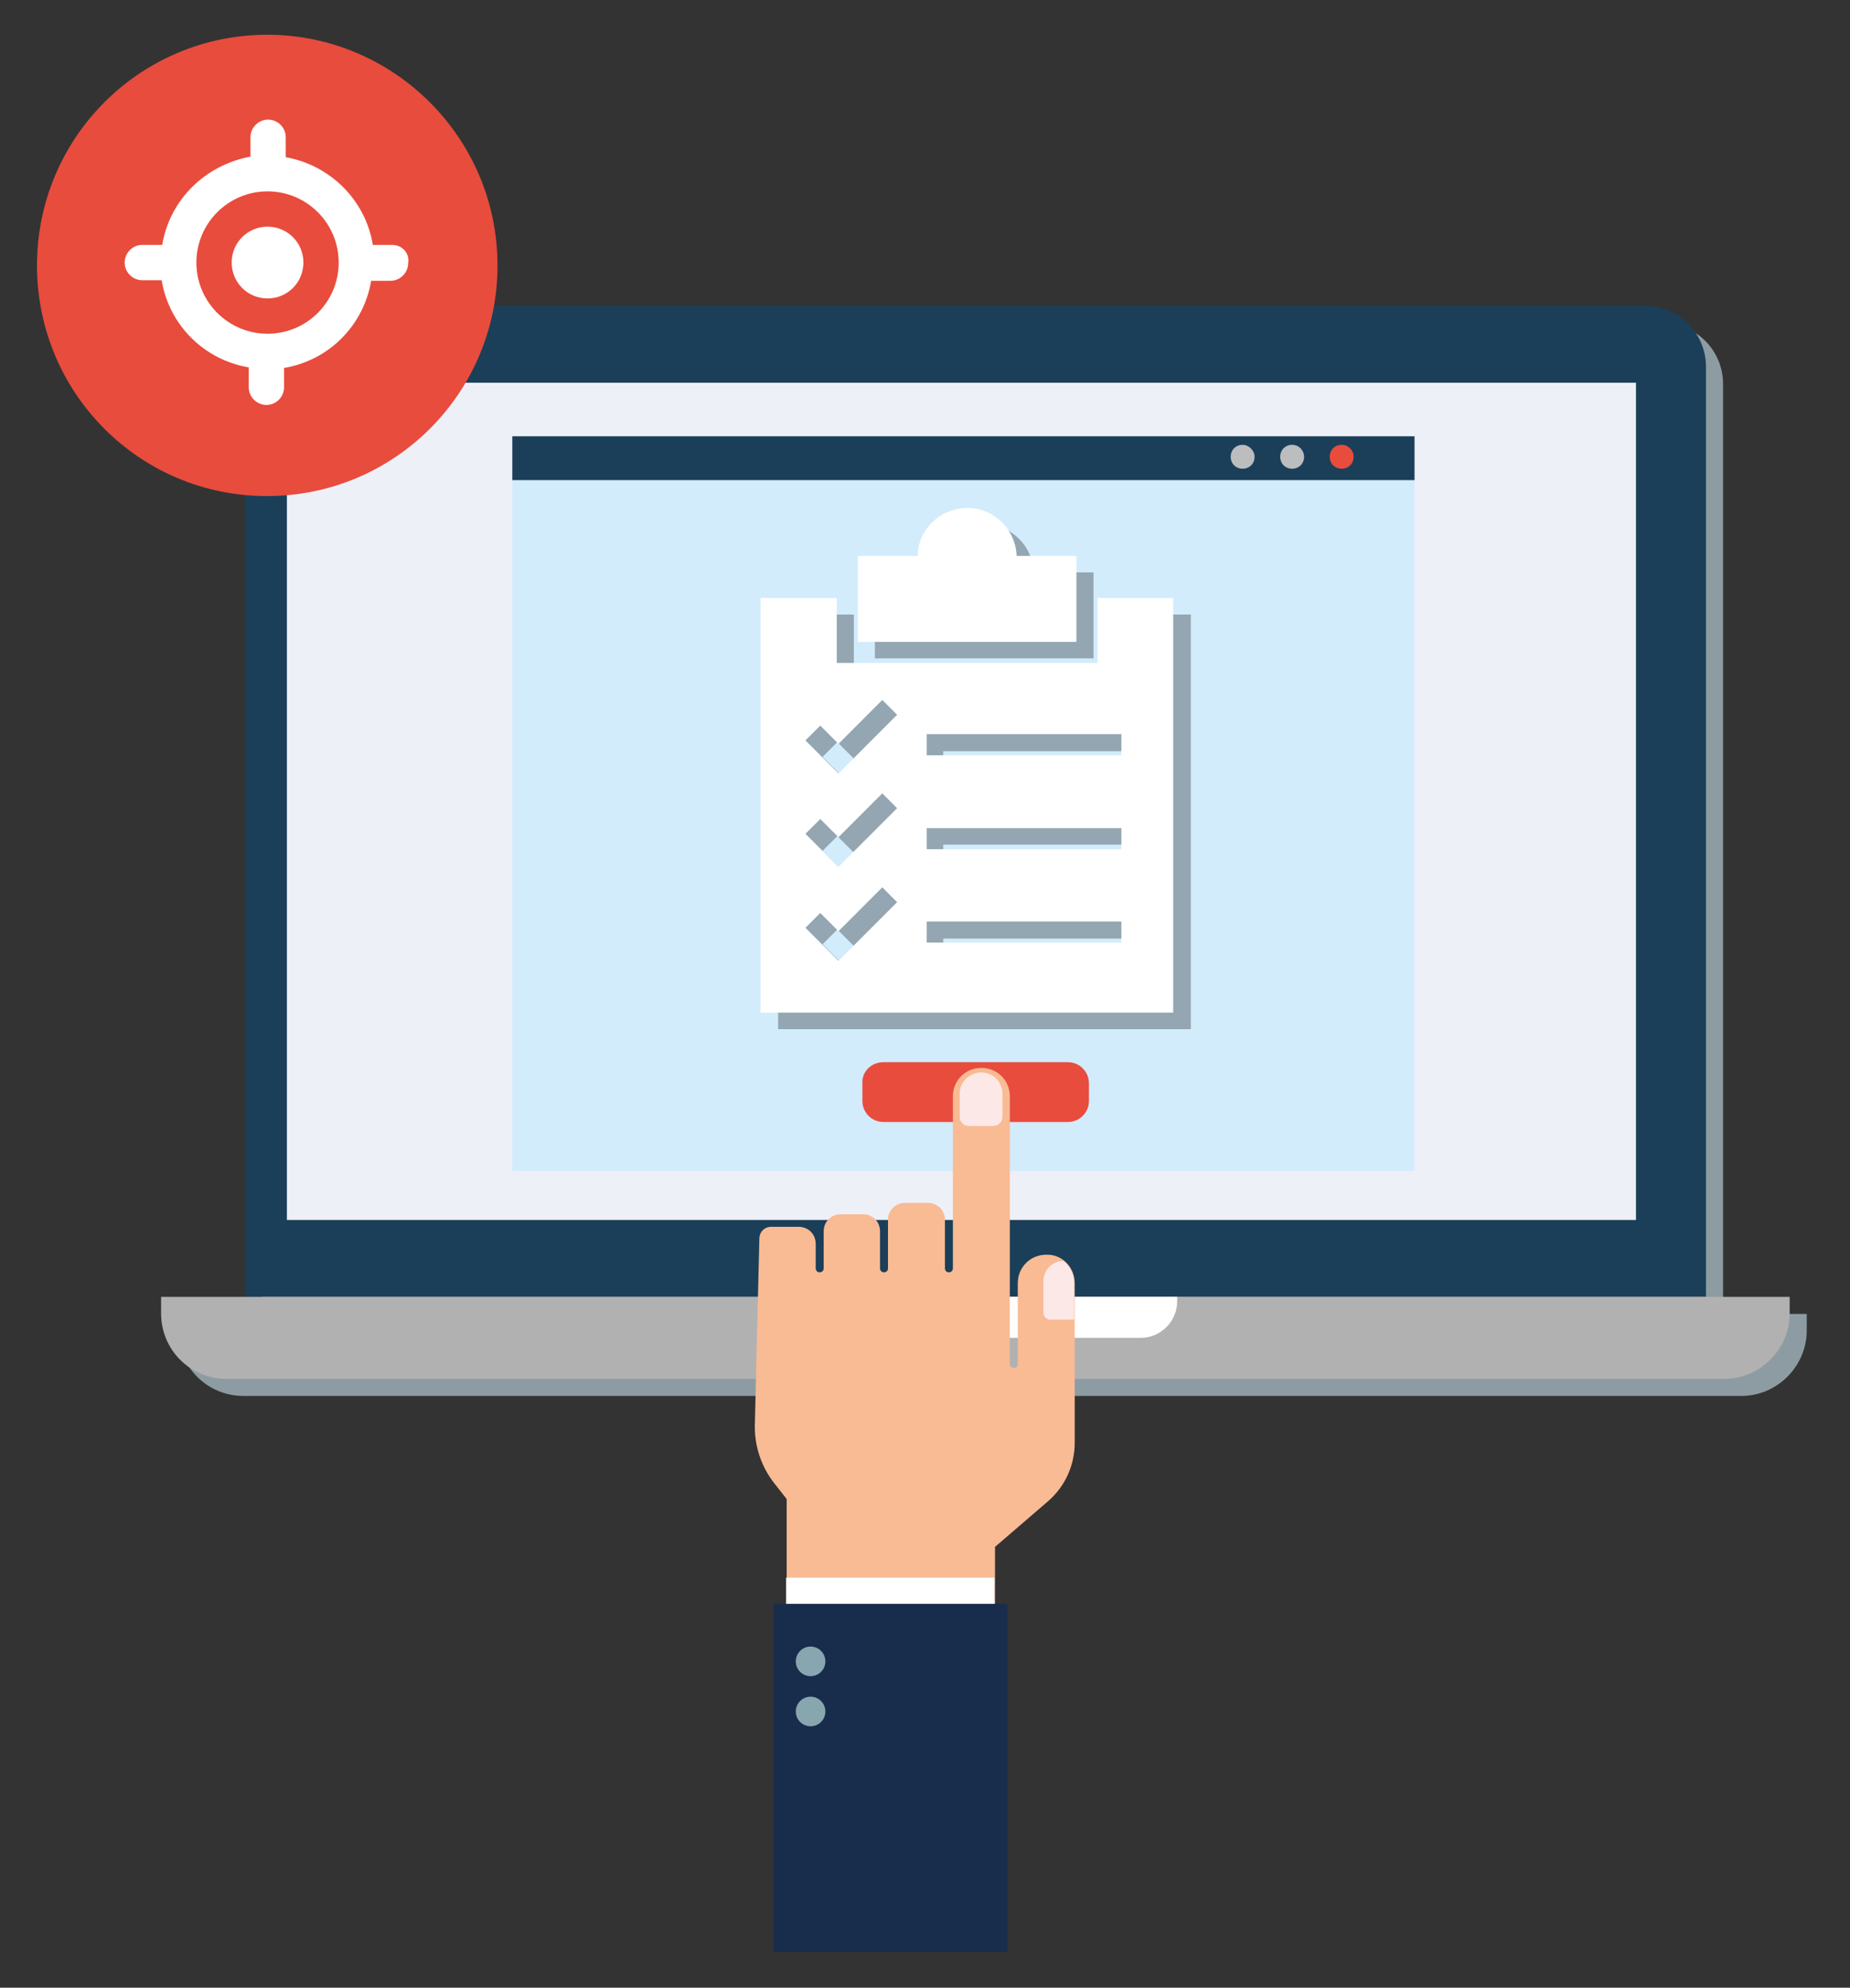 <?xml version="1.0" encoding="utf-8"?>
<!-- Generator: Adobe Illustrator 24.0.1, SVG Export Plug-In . SVG Version: 6.00 Build 0)  -->
<svg version="1.1" id="Layer_1" xmlns="http://www.w3.org/2000/svg" xmlns:xlink="http://www.w3.org/1999/xlink" x="0px" y="0px"
	 viewBox="0 0 325 349" style="enable-background:new 0 0 325 349;" xml:space="preserve">
<rect x="0" y="0" width="325" height="349" fill="#333333" stroke="none"/>
<style type="text/css">
	.st0{opacity:0.75;}
	.st1{fill:#ABBFC7;}
	.st2{fill:#1B3F59;}
	.st3{fill:#B2B1B2;}
	.st4{fill:#EEF0F7;}
	.st5{fill:#FFFFFF;}
	.st6{fill:#E84C3D;}
	.st7{fill:#D2ECFC;}
	.st8{fill:#BBBDBF;}
	.st9{opacity:0.3;fill:#010101;enable-background:new    ;}
	.st10{fill:#F8BB94;}
	.st11{fill:#FDE8E8;}
	.st12{fill:#182C4B;}
	.st13{fill:#88A6B0;}
</style>
<g>
	<g id="Capa_1">
		<g class="st0">
			<path class="st1" d="M302.7,230.7H46.1V67.4c0-5.9,4.8-10.7,10.7-10.7H292c5.9,0,10.7,4.8,10.7,10.7L302.7,230.7z"/>
			<path class="st1" d="M305.9,245.1H42.8c-6.4,0-11.5-5.1-11.5-11.5v-2.9h286.1v2.9C317.4,239.9,312.2,245.1,305.9,245.1z"/>
			<rect x="53.4" y="70.2" class="st1" width="237" height="147"/>
			<path class="st1" d="M203.4,237.9h-58c-3.5,0-6.4-2.9-6.4-6.4l0,0v-0.8h70.8v0.8C209.8,235,206.9,237.9,203.4,237.9
				C203.4,237.9,203.4,237.9,203.4,237.9z"/>
		</g>
		<path class="st2" d="M299.7,227.7H43.1V64.4c0-5.9,4.8-10.7,10.7-10.7H289c5.9,0,10.7,4.8,10.7,10.7L299.7,227.7z"/>
		<path class="st3" d="M302.9,242.1H39.8c-6.4,0-11.5-5.1-11.5-11.5v-2.9h286.1v2.9C314.4,236.9,309.2,242.1,302.9,242.1z"/>
		<rect x="50.4" y="67.2" class="st4" width="237" height="147"/>
		<path class="st5" d="M200.4,234.9h-58c-3.5,0-6.4-2.9-6.4-6.4l0,0v-0.8h70.8v0.8C206.8,232,203.9,234.9,200.4,234.9
			C200.4,234.9,200.4,234.9,200.4,234.9z"/>
		<path class="st6" d="M87.4,46.6c0,22.4-18.1,40.5-40.5,40.5S6.5,69,6.5,46.6c0-22.4,18.1-40.5,40.5-40.5c0,0,0,0,0.1,0
			C69.3,6.2,87.4,24.3,87.4,46.6z"/>
		<path class="st5" d="M68.9,43h-3.4c-1.3-7.9-7.5-14-15.3-15.4v-3.5c0-1.7-1.4-3.1-3.1-3.1c-1.7,0-3.1,1.4-3.1,3.1l0,0v3.4
			C36,29,29.8,35.1,28.5,43H25c-1.7,0-3.1,1.4-3.1,3.1c0,1.7,1.4,3.1,3.1,3.1h3.4c1.3,7.9,7.5,14,15.3,15.3V68
			c0,1.7,1.4,3.1,3.1,3.1c1.7,0,3.1-1.4,3.1-3.1l0,0v-3.4c7.9-1.3,14-7.5,15.3-15.3h3.4c1.7,0,3.1-1.4,3.1-3.1
			C72,44.4,70.6,43,68.9,43L68.9,43z M47,58.6c-6.9,0-12.5-5.6-12.5-12.5c0-6.9,5.6-12.5,12.5-12.5c6.9,0,12.5,5.6,12.5,12.5
			c0,0,0,0,0,0C59.5,53,53.9,58.6,47,58.6z"/>
		<path class="st5" d="M47,39.8c-3.5,0-6.3,2.8-6.3,6.3c0,3.5,2.8,6.3,6.3,6.3c3.5,0,6.3-2.8,6.3-6.3C53.3,42.6,50.5,39.8,47,39.8z"
			/>
		<rect x="90" y="83.9" class="st7" width="158.5" height="121.7"/>
		<rect x="90" y="76.6" class="st2" width="158.5" height="7.7"/>
		<path class="st8" d="M229.1,80.2c0,1.2-0.9,2.1-2.1,2.1s-2.1-0.9-2.1-2.1c0-1.2,0.9-2.1,2.1-2.1c0,0,0,0,0,0
			C228.2,78.1,229.1,79.1,229.1,80.2C229.1,80.2,229.1,80.2,229.1,80.2z"/>
		<path class="st6" d="M237.8,80.2c0,1.2-0.9,2.1-2.1,2.1c-1.2,0-2.1-0.9-2.1-2.1c0-1.2,0.9-2.1,2.1-2.1l0,0
			C236.9,78.1,237.8,79.1,237.8,80.2C237.8,80.2,237.8,80.2,237.8,80.2z"/>
		<path class="st8" d="M220.4,80.2c0,1.2-0.9,2.1-2.1,2.1s-2.1-0.9-2.1-2.1c0-1.2,0.9-2.1,2.1-2.1c0,0,0,0,0,0
			C219.4,78.1,220.4,79.1,220.4,80.2C220.4,80.2,220.4,80.2,220.4,80.2z"/>
		<path class="st9" d="M192.1,100.5h-10.5c-0.2-4.8-4.2-8.6-9-8.4c-4.6,0.2-8.3,3.8-8.4,8.4h-10.5v15.1h38.4V100.5z"/>
		<path class="st9" d="M195.8,107.9v11.4h-45.8v-11.4h-13.3v72.8h72.5v-72.8H195.8z M150.3,171.6l-5.8-5.8l2.6-2.6l3.2,3.2l7.7-7.7
			l2.6,2.6L150.3,171.6z M150.3,155.2l-5.8-5.8l2.6-2.6l3.2,3.2l7.7-7.7l2.6,2.6L150.3,155.2z M150.3,138.7l-5.8-5.8l2.6-2.6
			l3.2,3.2l7.7-7.7l2.6,2.6L150.3,138.7z M199.9,168.5h-34.2v-3.7h34.2L199.9,168.5z M199.9,152h-34.2v-3.7h34.2L199.9,152z
			 M199.9,135.6h-34.2v-3.7h34.2L199.9,135.6z"/>
		<path class="st5" d="M189.1,97.6h-10.5c-0.2-4.8-4.2-8.6-9-8.4c-4.6,0.2-8.3,3.8-8.4,8.4h-10.5v15.1h38.4V97.6z"/>
		<path class="st5" d="M192.8,105v11.4H147V105h-13.4v72.8h72.5V105H192.8z M147.3,168.7l-5.8-5.8l2.6-2.6l3.2,3.2l7.7-7.7l2.6,2.6
			L147.3,168.7z M147.3,152.2l-5.8-5.8l2.6-2.6l3.2,3.2l7.7-7.7l2.6,2.6L147.3,152.2z M147.3,135.8l-5.8-5.8l2.6-2.6l3.2,3.2
			l7.7-7.7l2.6,2.6L147.3,135.8z M197,165.5h-34.2v-3.7H197V165.5z M197,149.1h-34.2v-3.7H197V149.1z M197,132.6h-34.2v-3.7H197
			V132.6z"/>
		<path class="st6" d="M155.2,186.5h32.4c2.1,0,3.7,1.7,3.7,3.7v3.1c0,2.1-1.7,3.7-3.7,3.7h-32.4c-2.1,0-3.7-1.7-3.7-3.7v-3.1
			C151.4,188.1,153.1,186.5,155.2,186.5z"/>
		<path class="st10" d="M183.8,220.3c-2.8,0-5,2.2-5,5v14.2c0,0.4-0.3,0.7-0.7,0.7c0,0,0,0,0,0l0,0c-0.4,0-0.7-0.3-0.7-0.7l0,0v-47
			c0-2.8-2.2-5-5-5l0,0c-2.8,0-5,2.2-5,5v30.2c0,0.4-0.3,0.7-0.7,0.7c0,0,0,0,0,0l0,0c-0.4,0-0.7-0.3-0.7-0.7v-8.5c0-1.7-1.3-3-3-3
			H159c-1.7,0-3,1.3-3,3v8.5c0,0.4-0.3,0.7-0.7,0.7l0,0c-0.4,0-0.7-0.3-0.7-0.7c0,0,0,0,0,0v-6.5c0-1.7-1.3-3-3-3h-3.9
			c-1.7,0-3,1.3-3,3v6.5c0,0.4-0.3,0.7-0.7,0.7c0,0,0,0,0,0l0,0c-0.4,0-0.7-0.3-0.7-0.7v-4.3c0-1.7-1.3-3-3-3h-4.8
			c-1.2,0-2.1,0.9-2.1,2.1l-0.8,33c0,3.6,1.2,7.1,3.4,9.9l2.2,2.8v22.1h36.6v-13.7l9.3-8c3-2.6,4.7-6.3,4.7-10.3l0,0v-28
			C188.8,222.5,186.6,220.2,183.8,220.3L183.8,220.3z"/>
		<path class="st11" d="M172.4,188.3L172.4,188.3c2.1,0,3.7,1.7,3.7,3.7c0,0,0,0,0,0v4.1c0,0.9-0.7,1.6-1.6,1.6h0h-4.3
			c-0.9,0-1.6-0.7-1.6-1.6v0v-4.1C168.6,190,170.3,188.3,172.4,188.3C172.4,188.3,172.4,188.3,172.4,188.3z"/>
		<path class="st11" d="M186.8,221.4L186.8,221.4c1.2,0.9,1.9,2.4,1.9,3.9v6.4h-4.2c-0.6,0-1.2-0.5-1.2-1.2c0,0,0,0,0,0v-5.7
			C183.4,222.9,184.9,221.4,186.8,221.4L186.8,221.4z"/>
		<rect x="138.1" y="277" class="st5" width="36.6" height="13.2"/>
		<rect x="135.9" y="281.6" class="st12" width="41.1" height="61.1"/>
		<circle class="st13" cx="142.4" cy="291.7" r="2.6"/>
		<circle class="st13" cx="142.4" cy="300.5" r="2.6"/>
	</g>
</g>
</svg>
